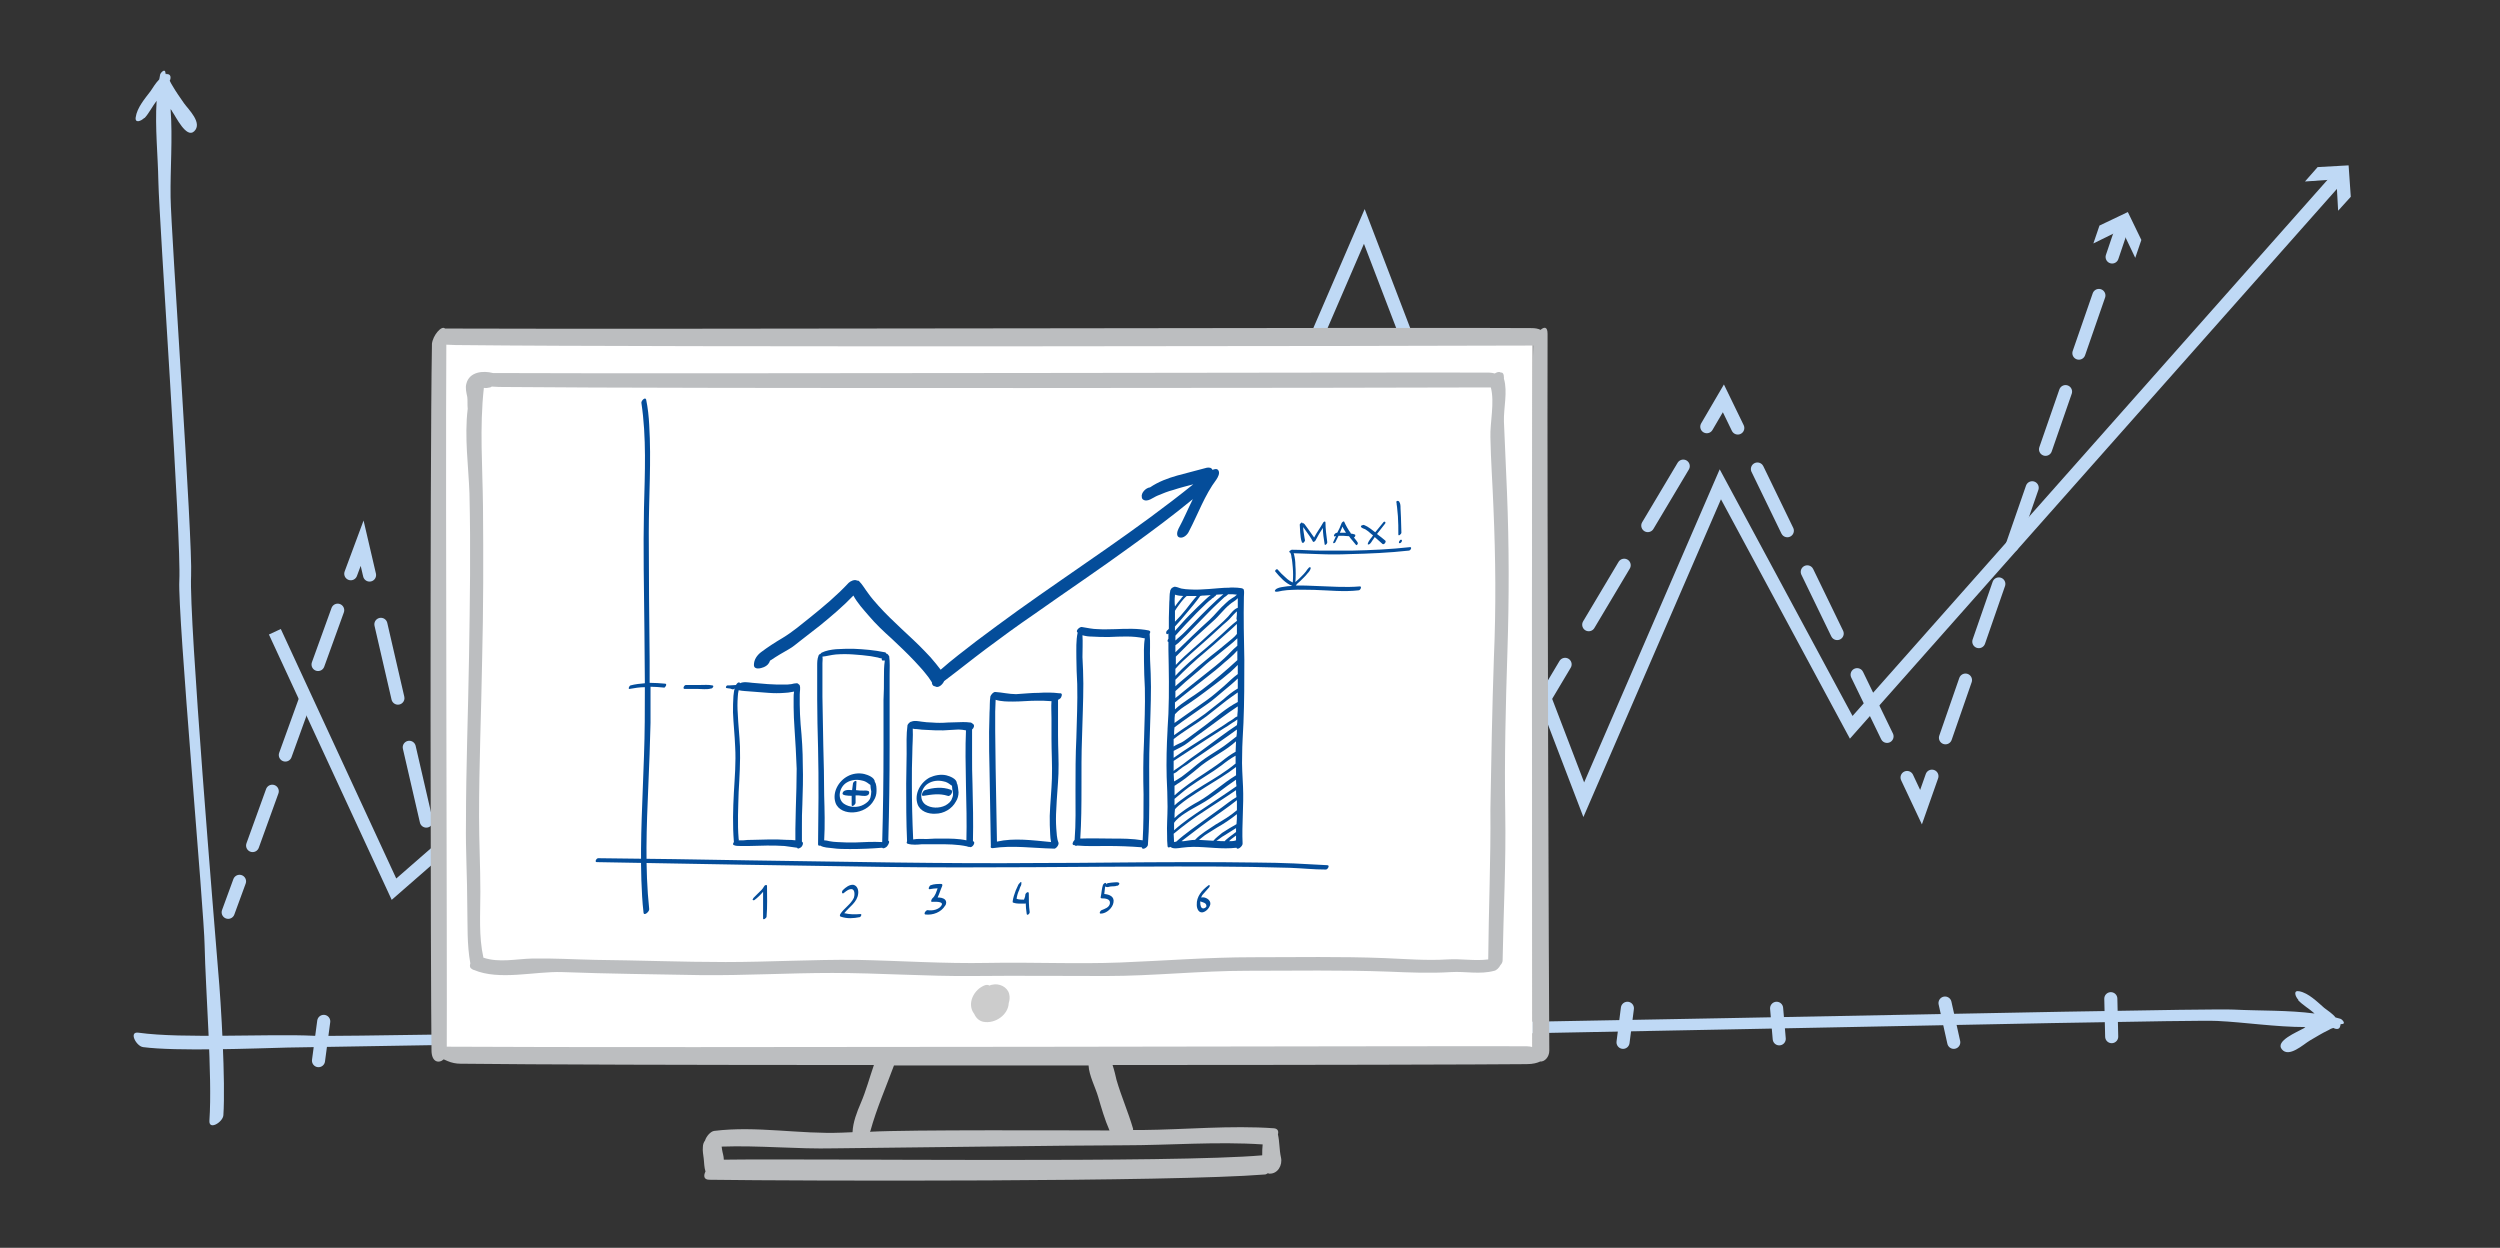 <?xml version="1.0" encoding="utf-8"?>
<!-- Generator: Adobe Illustrator 21.0.2, SVG Export Plug-In . SVG Version: 6.00 Build 0)  -->
<!DOCTYPE svg PUBLIC "-//W3C//DTD SVG 1.1//EN" "http://www.w3.org/Graphics/SVG/1.1/DTD/svg11.dtd">
<svg version="1.1" id="Layer_2" xmlns="http://www.w3.org/2000/svg" xmlns:xlink="http://www.w3.org/1999/xlink" x="0px" y="0px"
	 width="573px" height="286px" viewBox="0 0 573 286" enable-background="new 0 0 573 286" xml:space="preserve">
<rect x="0" y="0" width="573" height="286" fill="#333333" stroke="none"/>
<g id="Layer_4">
	<path fill="#BFD9F5" d="M42.2,23.7c-0.9-1.3-1.9-2.7-2.7-4.1c-0.2-0.3-0.4-0.7-0.6-1.1c0-0.1,0.1-0.1,0.1-0.2
		c0.3-1-0.2-1.4-0.9-1.3c0.3-0.2,0.5-0.3-0.1,0c-0.1-0.2-0.1-0.4-0.1-0.5c-0.2-0.8-1.1,0.2-1.2,0.6c-0.1,0.4-0.1,0.8-0.2,1.1
		c-0.8,0.8-1.4,1.8-2,2.7c-1.3,1.7-3.1,3.8-3.4,6c-0.2,1.4,1.2,0.9,2,0.1c0,0,0,0,0,0.1c1.1-1.2,1.8-2.7,2.8-4
		c-0.4,6.1,0.3,12.5,0.4,18.5c0.2,9.6,5.3,81.9,4.8,91.5c-0.4,7.7,5.7,75.9,5.8,83.6c0.2,10,1.8,30,1.1,40.1
		c-0.2,2.4,3.1,0.4,3.2-1.2c0.5-7.7-0.5-25.4-1.2-33.1c-0.8-10-6.7-80.5-6.2-90.5c0.4-8.1-4.6-78.7-4.7-86.8
		c-0.1-6.3,0.5-13.5,0-20.2c0.2,0.2,0.3,0.4,0.4,0.6c0.8,1.1,3.2,6.2,5,4.5C46.5,28.2,43.2,25.1,42.2,23.7z"/>
	<path fill="#BFD9F5" d="M529.4,238.5c1.4-0.8,2.8-1.7,4.3-2.4c0.3-0.2,0.7-0.4,1.1-0.5c0.1,0,0.1,0.1,0.2,0.1
		c1,0.4,1.4-0.1,1.4-0.8c0.2,0.3,0.3,0.5,0-0.1c0.2-0.1,0.4-0.1,0.5-0.1c0.8-0.1-0.1-1.1-0.5-1.2c-0.4-0.1-0.8-0.2-1.1-0.3
		c-0.7-0.9-1.7-1.5-2.6-2.2c-1.6-1.4-3.6-3.4-5.7-3.8c-1.4-0.3-1,1.1-0.2,2c0,0,0,0-0.1,0c1.1,1.2,2.6,2,3.8,3.1
		c-6.1-0.8-12.5-0.6-18.5-0.9c-9.6-0.5-223.6,4.6-233.2,3.4c-7.7-0.9-199.2,3-206.9,2.6c-10-0.5-30.1,0.7-40.1-0.7
		c-2.4-0.4-0.6,3.1,1,3.3c7.6,1,25.4,0.3,33.1,0.1c10-0.1,203.9-3.7,213.8-2.5c8.1,1,220.4-4.1,228.5-3.6c6.3,0.3,13.4,1.4,20.2,1.4
		c-0.2,0.2-0.4,0.3-0.6,0.4c-1.2,0.7-6.4,2.8-4.8,4.7C524.6,242.5,527.9,239.4,529.4,238.5z"/>
	<g>
		<g>
			<path fill="none" stroke="#4379B3" stroke-miterlimit="10" d="M-109.7,92.6"/>
		</g>
	</g>
	
		<line fill="none" stroke="#BFD9F5" stroke-width="3" stroke-linecap="round" stroke-miterlimit="10" x1="74.2" y1="234.1" x2="73" y2="243.1"/>
	
		<line fill="none" stroke="#BFD9F5" stroke-width="3" stroke-linecap="round" stroke-miterlimit="10" x1="373" y1="231.1" x2="372" y2="238.9"/>
	
		<line fill="none" stroke="#BFD9F5" stroke-width="3" stroke-linecap="round" stroke-miterlimit="10" x1="407.2" y1="231.1" x2="407.8" y2="238.1"/>
	
		<line fill="none" stroke="#BFD9F5" stroke-width="3" stroke-linecap="round" stroke-miterlimit="10" x1="445.8" y1="229.9" x2="447.8" y2="238.9"/>
	
		<line fill="none" stroke="#BFD9F5" stroke-width="3" stroke-linecap="round" stroke-miterlimit="10" x1="483.8" y1="228.9" x2="484" y2="237.6"/>
</g>
<g id="Layer_3">
	<g>
		<g>
			<polyline fill="none" stroke="#BFD9F5" stroke-width="3" stroke-miterlimit="10" points="63,144.8 90.3,203.8 160,143 
				263.8,165.2 312.7,51.9 363,183.3 394.3,111 424.3,166.7 536.1,40.5 			"/>
			<g>
				<polygon fill="#BFD9F5" points="535.9,48.3 535.5,41.1 528.3,41.6 531.2,38.3 538.3,37.9 538.8,45.1 				"/>
			</g>
		</g>
	</g>
	<g>
		<g>
			
				<line fill="none" stroke="#BFD9F5" stroke-width="3" stroke-linecap="round" stroke-miterlimit="10" x1="52.3" y1="209.1" x2="54.9" y2="202"/>
			
				<line fill="none" stroke="#BFD9F5" stroke-width="3" stroke-linecap="round" stroke-miterlimit="10" stroke-dasharray="13.237,8.825" x1="57.9" y1="193.8" x2="78.9" y2="135.7"/>
			<polyline fill="none" stroke="#BFD9F5" stroke-width="3" stroke-linecap="round" stroke-miterlimit="10" points="80.4,131.5 
				83,124.5 84.7,131.8 			"/>
			
				<line fill="none" stroke="#BFD9F5" stroke-width="3" stroke-linecap="round" stroke-miterlimit="10" stroke-dasharray="17.355,11.57" x1="87.3" y1="143.1" x2="99" y2="193.8"/>
			<polyline fill="none" stroke="#BFD9F5" stroke-width="3" stroke-linecap="round" stroke-miterlimit="10" points="100.3,199.4 
				102,206.7 109.4,206 			"/>
			
				<line fill="none" stroke="#BFD9F5" stroke-width="3" stroke-linecap="round" stroke-miterlimit="10" stroke-dasharray="14.407,9.604" x1="119" y1="204.9" x2="329.1" y2="182.8"/>
			<polyline fill="none" stroke="#BFD9F5" stroke-width="3" stroke-linecap="round" stroke-miterlimit="10" points="333.9,182.3 
				341.3,181.5 345.2,175 			"/>
			
				<line fill="none" stroke="#BFD9F5" stroke-width="3" stroke-linecap="round" stroke-miterlimit="10" stroke-dasharray="15.867,10.578" x1="350.6" y1="165.9" x2="388.5" y2="102.3"/>
			<polyline fill="none" stroke="#BFD9F5" stroke-width="3" stroke-linecap="round" stroke-miterlimit="10" points="391.2,97.8 
				395,91.3 398.3,98.1 			"/>
			
				<line fill="none" stroke="#BFD9F5" stroke-width="3" stroke-linecap="round" stroke-miterlimit="10" stroke-dasharray="15.715,10.477" x1="402.8" y1="107.5" x2="434.8" y2="173.5"/>
			<polyline fill="none" stroke="#BFD9F5" stroke-width="3" stroke-linecap="round" stroke-miterlimit="10" points="437.1,178.2 
				440.3,185 442.8,177.9 			"/>
			
				<line fill="none" stroke="#BFD9F5" stroke-width="3" stroke-linecap="round" stroke-miterlimit="10" stroke-dasharray="13.997,9.331" x1="445.9" y1="169.1" x2="482.6" y2="63.3"/>
			
				<line fill="none" stroke="#BFD9F5" stroke-width="3" stroke-linecap="round" stroke-miterlimit="10" x1="484.1" y1="58.9" x2="486.5" y2="51.8"/>
			<g>
				<polygon fill="#BFD9F5" points="489.4,59.1 486.3,52.6 479.8,55.8 481.2,51.7 487.7,48.6 490.8,55 				"/>
			</g>
		</g>
	</g>
</g>
<g>
	<path fill="#044D9A" d="M128.7,176.7c-0.7-1.7-3-2.7-4.8-2.7c-2.6,0-3.6,2.7-3,4.9c0.1,0.4,0.3,0.9,0.6,1.3c0,0.3,0,0.6,0,0.9
		c0.1,1.8,1.6,2.3,3.2,1.8C127,182,129.9,179.5,128.7,176.7z M127.2,178.9v0.1c0.1-0.2-0.1,0.1-0.1,0.1c-0.4,0.4-0.9,0.7-1.4,1
		c-0.7,0.4-1.7,0.8-2.2,0.3c0-0.5-0.1-0.9-0.2-1.4c0-0.3,0.1-0.6,0.2-0.9c0.1-0.5,0.4-1,0.3-1.5v-0.1c1,0.1,2.2,0.6,2.9,1.2
		c0.2,0.2,0.5,0.5,0.6,0.7C127.2,178.7,127.2,178.7,127.2,178.9z"/>
	<path fill="#044D9A" d="M132.6,169.2c-0.3-0.9-1.1,0.4-1.2,0.7c-0.4,1.2-3.3,6.4-0.8,6.7c0.3,0,0.6-0.8,0.3-0.9
		c-0.4-0.1,0.2-2,0.9-3.7c0.5,2.6,1,5.3,2.4,7.5c0.6,1,1.6-1.3,1.4-1.9C134.8,174.8,133.5,172.1,132.6,169.2z"/>
	<path fill="#044D9A" d="M127.9,112c-0.7,0.1-1.1,0.8-1.3,1.4c-0.5,2-0.7,5.1,1.1,6.5c0.1,0.4,0.2,0.8,0.3,1.2
		c0.2,0.8,0.8,0.8,1.3,0.3c1.6-1.6,2.7-3.9,2.5-6.1C131.8,113,130.1,111.8,127.9,112z M129.5,118.2c-0.3-1.2-0.5-2.3-1-3.4
		C130,115.2,130.2,116.8,129.5,118.2z"/>
	<path fill="#044D9A" d="M142.6,115c-1.1-0.3-2.1,0.5-3,0.9c-1,0.4-2,0.9-3,1.2c0.6-2.2,0.8-4.5,0.4-6.7c-0.1-0.7-0.5-1.9-1.4-1.9
		c-0.9,0-1.5,0.8-1.7,1.6c0,0.2-0.1,0.4,0.1,0.5c0.3,0.1,0.7,0,0.9,0.1c0.4,0.4,0.4,1.4,0.4,1.9c0.1,2-0.3,4.1-1.1,5.9
		c-0.3,0.6-0.3,1.9,0.7,1.6c2.4-0.6,6-1.5,7.6-3.4C142.7,116.4,143.3,115.2,142.6,115z"/>
	<path fill="#044D9A" d="M198.5,212.8c-1.3-0.2-2.2,0.4-2.7,1.3c-0.1-0.4-0.3-0.8-0.5-1.2c-0.4-0.9-1.2,0.5-1.2,0.9
		c-0.2,4.3,2.1,8.9,6.8,8.9c0.7,0,1.1-0.9,1.3-1.4C203,218,202.5,213.3,198.5,212.8z M197,217c0-0.4,0-0.9,0.1-1.2
		c0,0,0.1-0.1,0.3-0.1c0.3,0,0.7,0,1,0.1c1.7,0.6,2.2,2.3,2.1,3.9C198.8,219.4,197.7,218.3,197,217z"/>
	<path fill="#044D9A" d="M208.8,214.1c-0.2-0.4-0.6-0.4-0.9-0.2c-0.5,0.4-1.1,0.7-1.7,1c0.1-1.6-0.3-3-0.4-4.7
		c0-0.4-0.4-0.6-0.7-0.5c-1.2,0.4-3.8,1.5-3.1,2.7l0,0l0,0l0.1,0.1c0.1,0.1,0.3,0.2,0.5,0.1c0.6-0.2,1.1-0.4,1.7-0.6
		c0.2,1.6,0.5,3.1,0,4.7c-0.2,0.6,0.2,1.6,1,1c0.7-0.5,1.6-0.9,2.4-1.4c0.4,0.8,0.6,1.7,0.6,2.6c0,1.1-1.7,1.3-2.4,1.8
		c-0.3,0.2-0.8,1.2-0.4,1.5c1.5,1.1,3.4-0.5,4.1-1.9C210.3,218.2,209.9,216,208.8,214.1z"/>
	<path fill="#044D9A" d="M238.9,106.5c-1.9,0.4-3.5,1.8-4.1,3.7c-0.5,1.5-0.2,3.8,1.5,4.4h0.1c0.2,0.2,0.4,0.4,0.7,0.5
		c2.9,1.7,5.1-1.4,5.6-3.9C243.1,108.7,242,105.9,238.9,106.5z M240.7,111.5c-0.3,1.4-1.1,1.7-2.5,1c-0.8-0.3-1.1-1.1-1.1-1.9
		c0-0.3,0.1-0.5,0.2-0.8c0.5-0.3,1.2-0.5,1.7-0.6C240.3,109.1,240.9,110.3,240.7,111.5z"/>
	<path fill="#044D9A" d="M250.9,109c-0.5-1.1-0.9-2.2-1.6-3.2c-0.1-0.1-0.4-0.2-0.5-0.1s-0.2,0.1-0.3,0.1c-0.2,0-0.3,0.3-0.4,0.5
		c0,0.1,0,0.1,0,0.2c-0.1,0.4-0.1,0.7,0,1.1c-0.1,0-0.1,0.1-0.2,0.1c-0.6,0.3-1.2,0.6-1.8,0.9c-0.3-1-0.5-2-0.7-3
		c-0.1-0.3-0.5-1.7-0.5-1.7c0.2-0.5-0.2-0.6-0.5-0.2c-1,2.1-0.5,4.8,0,7c0.1,0.4,0.3,0.7,0.8,0.6c0.7-0.2,1.5-0.6,2.2-1
		c0.4-0.2,0.9-0.4,1.3-0.6c0.1,0.1,0.1,0.2,0.1,0.4c0.3,0.8,0.7,3,1.6,3.4c0.5,0.2,1-0.6,1.1-1C252,111.3,251.4,110.1,250.9,109z"/>
	<path fill="#044D9A" d="M282.4,164c-0.8-0.9-2.1-1.8-3.3-1.3c0-0.1,0-0.2-0.1-0.3c-0.3-1-1.3,0.5-1.3,0.9c0,0.3,0,0.5,0,0.8
		c-0.7,1.2-1,3,0,3.7c0.1,0.1,0.3,0,0.4-0.1c0.4,1.9,0.9,3.7,1.3,5.5c0.1,0.4,0.4,0.8,0.8,0.6C284.6,172.2,285.1,167.3,282.4,164z
		 M282.2,169c0.2,1-0.4,1.6-1.2,2c-0.5-1.9-0.9-3.7-1.3-5.6c0.4,0.2,0.9,0.6,1.1,0.9C281.6,167.1,282.1,168,282.2,169z"/>
	<path fill="#044D9A" d="M285.2,162.6c-0.1-0.4-0.3-0.8-0.4-1.2c0.7-0.6,1.5-0.9,2.4-1.2c1.1-0.3,1.9-0.2,2.7-1
		c0.2-0.2,0.5-0.8,0.3-1.1c-0.1-0.1-0.1-0.2-0.2-0.3c-0.1-0.2-0.2-0.4-0.5-0.3c-2,0.2-4,1-5.3,2.6c-0.4-0.7-1.1,0.6-1,1
		c0.1,1.2,0.4,2.3,0.6,3.4c0.1,0.4,0.3,0.7,0.8,0.5c2.1-0.7,4.5-0.6,5.5,1.6c1.1,2.4-1.9,2.1-3.2,2.7c-0.6,0.3-1.2,1.5-0.5,2
		c1.2,0.8,3.4-0.1,4.3-1.1c1.1-1.1,1.5-2.6,1.4-4.1C291.7,162.6,288,161.8,285.2,162.6z"/>
	<path fill="#044D9A" d="M123,197.3c-1,0.8-2,1.6-3.1,2.4c-1.3,0.9-2.8,1.6-4.1,2.5c-0.3,0.2-0.9,1.7-0.1,1.6
		c2.8-0.6,5.9-2.8,7.6-5.1C123.7,198.3,123.9,196.6,123,197.3z"/>
	<path fill="#044D9A" d="M135.5,188.7c-2.4-0.5-5.7,1.9-6.3,4.2c-0.1,0.3,0.1,0.9,0.5,0.6c0.7-0.6,1.4-1.2,2.2-1.7
		c1.1-0.7,2.3-0.9,3.4-1.7C135.5,189.9,136.1,188.8,135.5,188.7z"/>
	<path fill="#044D9A" d="M150.1,178.8c-1.6,0.4-3.1,1.8-4.4,2.7c-1.2,0.8-2.2,1.8-3.3,2.6c-0.2,0.1-0.5,0.9-0.1,0.9
		c1.2,0,2.3-0.8,3.3-1.4c1.6-1,3.5-2,4.7-3.5C150.5,179.8,150.8,178.6,150.1,178.8z"/>
	<path fill="#044D9A" d="M160.6,171.2c-0.9,0-1.8,0.9-2.5,1.3c-0.7,0.5-1.7,0.8-2.3,1.5c0,0-0.1,0-0.1,0.1c-0.3,0.1-0.7,1.2-0.2,1.1
		c0.1,0,0.1,0,0.1,0c0.1,0.1,0.2,0.2,0.3,0.2c0.9,0.1,2-0.5,2.7-1c1-0.6,1.9-1.3,2.3-2.5C160.9,171.6,160.9,171.2,160.6,171.2z"/>
	<path fill="#044D9A" d="M170.4,165c-0.7,0-1.3,0.7-1.8,1.1c-0.8,0.6-1.7,0.9-2.6,1.2c-0.9,0.3-1.4,2.5-0.1,2.2
		c1.9-0.5,4.3-1.7,4.8-3.7C170.8,165.5,170.8,165,170.4,165z"/>
	<path fill="#044D9A" d="M183.5,156.5c-0.7,0.5-1.3,1.1-2,1.5l0,0c-0.2,0-0.3,0.1-0.4,0.2c-0.1,0.1-0.2,0.3-0.2,0.4
		c-0.3,0.4-0.5,2,0.4,1.6c0.8-0.3,1.6-0.9,2.3-1.4c0.7-0.6,1.9-1.4,2.1-2.4C185.9,154.9,183.9,156.1,183.5,156.5z"/>
	<path fill="#044D9A" d="M200.3,149.1c-0.3-0.3-0.7-0.5-1-0.8c1.4-3.1-3.6-2.6-5.2-2.5c-0.8,0-1.4,1-1.4,1.9
		c-0.3,0.3-0.6,0.6-0.8,0.9c-0.5,0.7-1.1,1.9-0.6,2.7c-0.4,0.3-0.8,0.6-1.3,0.9c-0.4,0.3-0.7,0.9-0.8,1.5c0,0.5,0.2,1.1,0.8,0.9
		c0.9-0.3,1.7-0.9,2.5-1.4c0.2-0.1,0.4-0.2,0.5-0.4c0.1,0.3,0.4,0.4,0.8,0.3c0.8-0.3,1.5-0.7,2.1-1.3c0.2,0,0.3,0.1,0.5,0.1
		c0.8,0.2,1.4-0.6,1.6-1.5c0.5,0.4,0.9,0.8,1.4,1.1c0.9,0.7,1.8,1.5,3,1.6c0.4,0,0.7-0.7,0.6-1.1
		C202.4,150.6,201.3,149.9,200.3,149.1z"/>
	<path fill="#044D9A" d="M197.8,136.1c-1.7,0-3-0.4-4.5-0.2c0.6-1.3,0.9-2.9-0.3-3.8c-0.9-0.7-1.8-0.4-2.5,0.3c-0.1,0-0.2,0-0.3,0.2
		c0,0.1,0,0.1-0.1,0.2c-0.4,0.5-0.8,1.1-1,1.6c-0.2,0.3,0.2,0.6,0.4,0.3c0.1-0.2,0.2-0.3,0.3-0.4c0,1.1,0.2,2.2,0.5,3.3
		c0.2,1,0.7,3.8,1.6,4.6c-0.3,0.7-0.5,1.7,0.4,1.5c2.6-0.6,4.8-3.8,5.8-6.1C198.3,137.1,198.5,136.1,197.8,136.1z M192.5,138
		c1.2-0.2,2.4,0,3.6,0.2c-0.8,1-1.7,1.8-2.8,2.6C193.3,139.9,192.9,138.9,192.5,138z M191.7,135.9c-0.2-0.7-0.4-1.4-0.6-2.1
		c0,0,0-0.1-0.1-0.3c0.2,0,0.4,0,0.6,0C192.8,133.8,192.3,135,191.7,135.9z"/>
	<path fill="#044D9A" d="M215.6,159c-0.5-1-1.8-1.8-2.7-2.4c-1-0.7-2.2-1.7-3.4-2c-0.2-0.1-0.3,0-0.5,0.1h-0.1
		c-0.5-0.1-0.8,0.7-0.5,1c0.1,0.1,0.1,0.1,0.1,0.1c0,0.2,0.1,0.4,0.2,0.6c0.5,0.6,1.3,1,1.9,1.4c1.1,0.8,3,2.4,4.5,2.2
		C215.5,159.9,215.8,159.3,215.6,159z"/>
	<path fill="#044D9A" d="M234.5,167c-0.7-0.4-1.4-0.7-2.1-1c-0.6-0.2-1.2-0.5-1.8-0.7c-0.2-0.1-0.3-0.2-0.5-0.3
		c-0.2-0.1-0.5-0.3-0.7-0.4c-0.2-0.1-0.4-0.3-0.6-0.3c-0.1,0-0.3,0-0.4,0l0,0c-0.5-0.2-0.8,0.8-0.6,1.1l0,0c0,0.5,0.5,0.8,1,1.2
		c0.5,0.4,1.3,0.8,2,0.7h0.1c0.6,0.4,1.2,0.7,1.8,1.1c0.4,0.2,0.9,0.6,1.4,0.8c0.3,0.1,0.5,0,0.7-0.3
		C235.2,168.2,235.3,167.4,234.5,167z"/>
	<path fill="#044D9A" d="M247.5,174.4c-0.6-1.2-2.2-1.8-3.3-2.3c-0.7-0.3-1.3-0.6-2-0.9c-0.2-0.1-0.5-0.2-0.7-0.2s-0.3,0.3-0.5,0.2
		s-0.4,0.4-0.2,0.5c0.1,0.1,0.1,0,0.1,0.3s0.3,0.3,0.4,0.4c0.6,0.3,1.2,0.6,1.8,1c1.2,0.6,2.5,1.6,3.9,1.9
		C247.3,175.4,247.7,174.8,247.5,174.4z"/>
	<path fill="#044D9A" d="M263.1,182.2c-0.9-1.5-3.1-2.3-4.5-3.2c-0.5-0.3-3-2.4-3.3-0.9s1.5,2.4,2.7,3.2c1.2,0.9,3.1,2.3,4.7,2
		C262.9,183.2,263.2,182.5,263.1,182.2z"/>
	<path fill="#044D9A" d="M277.4,185.8c-0.9-1.2-2.6-1.5-3.9-2s-2.6-1.1-4-1.2c-0.5,0-1.1,1.2-0.6,1.5c1.1,0.9,2.4,1.4,3.7,1.9
		c1.4,0.6,3,1.4,4.5,0.9C277.4,186.8,277.6,186.1,277.4,185.8z"/>
	<path fill="#044D9A" d="M300.4,178.8c-1.7,0.2-3.2,2.8-4.2,4c-1.1,1.5-2.3,2.9-3.4,4.5c-0.1-0.3-0.4-0.5-0.8-0.3s-0.8,0.3-1.2,0.6
		c-0.1,0-0.1-0.1-0.2-0.1c-0.4-0.2-0.7,0-1,0.3c0,0,0,0,0-0.1l0,0l0,0c-0.2-0.2-0.6,0-0.9,0.3c-0.6-0.2-1.1-0.4-1.7-0.7
		c-1.5-0.6-3-1.2-4.6-1.4c-0.8-0.1-1.4,1.7-0.7,2c1.4,0.6,2.9,1.1,4.3,1.7c0.7,0.3,1.4,0.7,2.2,1c0.1,0.3,0.3,0.7,0.5,0.9
		c0.1,0.4,0.4,0.7,0.7,1c0.1,0.5,0.2,0.9,0.6,1c0.3,0.1,0.6,0,0.8-0.2c0.6,0.2,1.2,0.4,1.7,0.5c1,0.2,1.8-1.2,1.5-2.1
		c-0.2-0.7-0.3-1.4-0.6-2c1.2-1.4,2.2-2.9,3.4-4.4c1.3-1.7,3.2-3.4,3.9-5.4C300.8,179.7,300.9,178.8,300.4,178.8z"/>
	<path fill="#044D9A" d="M302.3,202.9c-1.1,0.6-2.1,2.2-2.9,2.9c-0.7,0.6-1.1,0.9-1.9,0.9c-0.3,0,0,0-0.3,0c-0.1,0-0.3-0.1-0.4-0.2
		c-0.2-0.1-0.4-0.2-0.6-0.5c-0.3-0.4-0.3-0.3-0.5-0.7c-0.2-0.4-0.3-0.8-0.5-1.2c0-0.1,0-0.1-0.1-0.2v-0.2c0-0.2-0.1-0.4-0.1-0.6
		c-0.1-0.4-0.1-0.9-0.2-1.3l0,0l0,0c0-0.1,0-0.2,0-0.3c0-0.2,0-0.4,0-0.6c0-0.1,0-0.3,0-0.4l0.1-0.4l0,0c0,0,0,0,0-0.1l0,0
		c0,0,0,0,0.1,0c0.1,0,0.1,0,0.1,0s0,0,0.1,0c0.3,0.1,0.7,0.3,1,0.5c0.2,0.1,0.4,0.3,0.7,0.4c0.7,0.3,1.2-1.1,1-1.6
		c-0.6-1.6-2.4-2.7-3.8-1.3c-1.3,1.2-1.5,3.3-1.4,4.9c0.1,2.8,1.5,8.4,5.5,6.6c2.2-1,4.3-3.7,4.6-6
		C303,202.9,302.7,202.7,302.3,202.9z"/>
	<path fill="#044D9A" d="M312.4,165c-1.7,0.6-3,2.6-4.2,3.9c-0.7,0.7-1.3,1.5-2,2.2c-0.2,0.3-0.5,0.5-0.7,0.8
		c-0.1,0.2-0.2,0.3-0.2,0.5l0,0c-0.2,0.2-0.3,0.6-0.2,0.8s0.4,0.1,0.3,0.1c0.2,0.2,0.5,0.2,0.7,0c1.3-0.9,2.3-2.2,3.4-3.4
		c1.2-1.3,2.5-2.6,3.2-4.2C312.8,165.5,312.8,164.8,312.4,165z"/>
	<path fill="#044D9A" d="M321.9,151.9c-1.2,0.4-2,2-2.6,2.9c-1,1.4-2.2,2.7-3,4.1c-0.6,1,0,1.6,0.6,1.4l0,0c1.3-0.8,2.2-2.3,3.1-3.5
		c0.9-1.2,2.2-2.7,2.5-4.2C322.4,152.3,322.4,151.7,321.9,151.9z"/>
	<path fill="#044D9A" d="M331.5,140.9c-0.5,0-0.8,0.4-1.2,0.8c-0.5,0.6-1.1,1.1-1.6,1.8c-1,1.2-2.2,2.4-2.9,3.9
		c-0.2,0.4-0.3,1.2,0.2,1.4c0.3,0.1,0.6-0.1,0.8-0.3l0,0c0,0,0.1-0.1,0.2-0.2c0.1-0.1,0.2-0.2,0.2-0.2c0.2-0.3,0.5-0.5,0.7-0.8
		c0.6-0.7,1.1-1.3,1.7-2c0.8-0.9,2.4-2.6,2.2-3.9C331.9,141.1,331.8,140.9,331.5,140.9z"/>
	<path fill="#044D9A" d="M340.9,130c-1.4,0.6-2.5,2-3.5,3.1c-1.3,1.3-2.9,2.4-4.2,3.6l0,0c-0.6,0.4-1.1,2.4,0.1,2
		c1.8-0.6,3.2-2.1,4.5-3.3c1.4-1.3,2.8-2.8,3.5-4.6C341.4,130.6,341.5,129.8,340.9,130z"/>
	<path fill="#044D9A" d="M350.1,121.7c-1.2,0.3-2.3,1.2-3.2,1.9c-1,0.8-2.1,1.7-2.8,2.8c-0.2,0.4-0.6,1.4,0.1,1.6
		c0.1,0,0.2,0.1,0.3,0.1c0.2,0.1,0.4-0.1,0.5-0.4c0.9-0.7,1.8-1.4,2.7-2.1c1.2-0.9,2.3-1.9,2.9-3.3
		C350.6,122.2,350.6,121.6,350.1,121.7z"/>
	<rect x="102" y="77.3" fill="#FFFFFF" width="249.3" height="164.7"/>
	<path fill="#044D9A" d="M203.6,192.7c0.2-7.3,0.3-14.5,0.3-21.8c0-3.7,0-7.4,0-11c0-1.7,0-3.4,0-5.1c0-1.5,0.1-3-0.1-4.4
		c0-0.1-0.1-0.2-0.2-0.2c0-0.1,0-0.1-0.1-0.2l0,0l-0.1-0.1c-0.1-0.1-0.2-0.1-0.3-0.1l0,0l0,0c0-0.1-0.1-0.3-0.3-0.3
		c-2.4-0.5-4.8-0.7-7.2-0.8c-1.3,0-2.7,0-4,0.1c-1.1,0.1-2.3,0.3-3.3,0.8c-0.1,0.1-0.2,0.2-0.3,0.3c-0.2,0-0.4,0.3-0.4,0.4
		c-0.3,0.8-0.3,1.5-0.3,2.3c0,0.8,0,1.6,0,2.4c0,1.7,0,3.5,0,5.2c0,3.7,0.1,7.4,0.2,11.2s0.1,7.6,0.1,11.4c0,3.6-0.1,7.2-0.1,10.7
		c0,0.3,0.2,0.4,0.5,0.3c0.8,0.5,2,0.5,2.8,0.6c1.3,0.2,2.7,0.2,4,0.2c2.5,0,4.9-0.1,7.4-0.3c0.2,0.3,0.8,0,1.1-0.3
		C203.7,193.5,204,192.8,203.6,192.7z M195.9,193.1c-1.3,0-2.7,0-4-0.1c-0.6,0-1.2-0.1-1.8-0.2c-0.4-0.1-0.8-0.2-1.2-0.2
		c0.2-3.4,0.1-6.9,0-10.3c0-3.8-0.1-7.6-0.2-11.4c-0.1-3.7-0.1-7.4-0.2-11.2c0-1.7,0-3.5,0-5.2c0-0.8,0-1.6,0-2.5c0-0.5,0.1-1,0-1.5
		c1-0.1,2-0.4,3.1-0.5c1.3-0.1,2.7-0.1,4,0c1.3,0.1,2.7,0.2,4,0.4c0.5,0.1,1.1,0.2,1.6,0.3c0.3,0.1,0.6,0.2,0.9,0.2v0.1
		c0,0.1,0,0.1,0,0.2s0.1,0.2,0.2,0.2s0.2,0,0.3,0c0.1,0,0.1,0,0.2,0c-0.2,1.3-0.2,2.6-0.2,3.9c0,1.7,0,3.4-0.1,5.1c0,3.7,0,7.3,0,11
		c0,7.2-0.1,14.4-0.3,21.6C200.1,192.9,198,193,195.9,193.1z"/>
	<path fill="#044D9A" d="M223,192.8L223,192.8c0.1-4.3,0-8.7-0.1-13c-0.1-2.3-0.1-4.5-0.1-6.8c0-1.9,0-3.9,0-5.8
		c0.4-0.3,0.6-0.9,0.3-1.2c-0.1-0.1-0.3-0.2-0.4-0.3c-0.1-0.1-0.2-0.1-0.3-0.1c-0.6-0.1-1.3-0.1-1.7-0.1c-1.2,0-2.3,0.1-3.5,0.1
		c-1.2,0.1-2.4,0.1-3.6,0c-0.8,0-1.6-0.1-2.4-0.2c-0.7-0.1-1.6-0.3-2.3,0l0,0c-0.3,0-0.8,0.5-0.9,0.8c-0.3,2.2-0.2,4.4-0.2,6.6
		c0,2.3-0.1,4.5-0.1,6.8c0,4.4,0,8.8,0.2,13.2c-0.1,0.3-0.2,0.5,0.2,0.6c1,0.3,2.2,0.2,3.2,0.1c1.2,0,2.4,0,3.6,0
		c2.3,0,4.5,0,6.8,0.5c0.1,0.1,0.2,0.1,0.4,0.1h0.1C222.8,194.5,223.8,193,223,192.8z M216,192.2c-1.2,0-2.4,0-3.6,0.1
		c-1,0-2.1-0.1-3.1,0.1c-0.2-4.3-0.3-8.6-0.3-12.9c0-2.3,0-4.5,0.1-6.8c0-1.9,0.2-3.8,0.1-5.7c0.3,0.1,0.6,0.1,0.9,0.1
		c0.8,0.1,1.6,0.2,2.4,0.2c1.2,0.1,2.5,0.1,3.7,0.1c1.2-0.1,2.3-0.1,3.5-0.2c0.6,0,1.1,0.1,1.7,0.2c-0.1,2-0.1,4-0.1,6
		c0,2.3,0.1,4.6,0.1,6.8c0.1,4.1,0.2,8.3,0.1,12.4C219.7,192.2,217.8,192.2,216,192.2z"/>
	<path fill="#044D9A" d="M242.6,193.1c-0.4-0.9-0.4-2.2-0.5-3.2c-0.1-1.4-0.1-2.9,0-4.4c0.1-2.7,0.4-5.5,0.5-8.2
		c0.1-2.9-0.1-5.8-0.1-8.8c0-1.5,0-2.9,0-4.4c0-1.2,0-2.4,0-3.7c0.2-0.1,0.4-0.2,0.6-0.4c0.2-0.3,0.5-1,0-1.1c-0.1,0-0.2,0-0.3,0
		c-1.5-0.2-3.2-0.2-4.7-0.1c-1.7,0-3.5,0.2-5.2,0.3c-1.6,0-3.2-0.4-4.8-0.5c-0.2,0-0.4,0.1-0.6,0.3l-0.1,0.1
		c-0.2,0.2-0.3,0.4-0.4,0.6c-0.2,1.2-0.1,2.5-0.2,3.7c0,1.5-0.1,2.9-0.1,4.4c0,2.9,0,5.9,0.1,8.8c0.1,5.8,0.2,11.6,0.3,17.3
		c0,0,0,0,0,0.1c-0.1,0.3,0,0.5,0.4,0.5c4.6-0.7,9.3,0,13.9,0.1h0.1C241.9,194.7,242.8,193.7,242.6,193.1z M228.5,192.9
		c-0.1-5.6-0.2-11.3-0.3-16.9c0-2.8-0.1-5.7-0.1-8.5c0-1.5,0-2.9,0-4.4c0-0.9,0.1-1.8,0.1-2.7c1.3,0.4,2.7,0.4,4,0.4
		c1.8,0,3.6-0.2,5.5-0.2c1,0,2,0,3.1,0.1c0.1,0,0.2,0,0.2,0c-0.1,1.3,0,2.6,0,3.9c0,1.6,0,3.1,0,4.7c0,3,0.2,6.1,0.1,9.1
		c-0.1,2.9-0.4,5.7-0.5,8.6c0,1.4,0,2.8,0.1,4.2c0,0.6,0.1,1.2,0.2,1.8C236.7,192.6,232.4,192,228.5,192.9z"/>
	<path fill="#044D9A" d="M263.5,169.7c0.1-4.1,0.3-8.2,0.3-12.3c0-2-0.1-4.1-0.2-6.1s0.1-4-0.1-6c0.2-0.4,0.2-0.7-0.2-0.8
		c-2.5-0.5-5.1-0.4-7.7-0.3c-1.3,0-2.6,0.1-3.9,0c-1.3,0-2.5-0.3-3.8-0.5c-0.5,0-1.5,0.9-0.9,1.3l0,0c-0.4,1.8-0.3,3.8-0.3,5.7
		c0,2,0.1,4.1,0.2,6.1c0.1,4.1-0.1,8.2-0.2,12.3c-0.2,4-0.2,8.1-0.2,12.1c0,3.8,0.1,7.5-0.2,11.3c-0.4,0.4-0.7,1.1-0.2,1.2
		c0.1,0,0.1,0,0.2,0c0.1,0.2,0.4,0.2,0.6,0.1c2.3,0.2,4.6,0.1,6.9,0.1c2.7,0,5.3,0.1,7.9,0.3c0.1,0.8,1.4,0,1.4-0.6
		C263.7,185.7,263.2,177.6,263.5,169.7z M254.9,192.2c-2.4,0-4.8-0.1-7.3,0c0.5-7.7,0.1-15.5,0.4-23.2c0.1-4.1,0.3-8.2,0.3-12.3
		c0-2-0.1-4.1-0.2-6.1c0-1.7,0.1-3.4,0-5c0.7,0.2,1.4,0.3,2.1,0.3c1.3,0.1,2.7,0.1,4,0.1c2.7-0.1,5.4-0.3,8.1,0.3h0.1
		c-0.3,1.7-0.2,3.5-0.2,5.3c0,2,0.1,4.1,0.2,6.1c0.1,4.1-0.1,8.2-0.2,12.3c-0.2,4-0.2,8.1-0.1,12.1c0,3.5,0,7-0.2,10.5
		C259.5,192.2,257.2,192.2,254.9,192.2z"/>
	<path fill="#044D9A" d="M284.9,180.3c-0.1-2.4-0.3-4.8-0.2-7.2c0-2.5,0.2-5,0.3-7.4c0.2-4.8,0.2-9.7,0.2-14.5
		c-0.1-4.8-0.2-9.6-0.1-14.4c0-0.5,0.1-1.1,0-1.5l0,0v-0.1l0,0c-0.2-0.5-1-0.4-1.5-0.5c-0.6,0-1.3-0.1-1.9,0c-1.5,0-3.1,0.2-4.6,0.3
		c-1.4,0.1-2.9,0.2-4.4,0.1c-0.6,0-1.3-0.1-1.9-0.2c-0.5-0.1-1.2-0.5-1.7-0.4c-0.3,0.1-0.6,0.3-0.7,0.5c-0.1,0.2-0.2,0.3-0.2,0.5
		c-0.2,0.8-0.1,1.7-0.2,2.5c0,1.2-0.1,2.4-0.1,3.6c0,0.8,0,1.7,0,2.5c-0.1,0.1-0.2,0.3-0.4,0.4c-0.4,0.4-0.2,1.2,0.3,0.7l0,0
		c0,0.4,0,0.8,0,1.2c-0.2,0.3-0.3,0.6-0.1,0.7h0.1c0,0.6,0,1.2,0,1.8c0.1,4.9,0.2,9.8,0,14.7c-0.1,1.2-0.1,2.3-0.2,3.5
		c0,0,0,0.1,0,0.2c-0.2,3.6-0.3,7.2-0.2,10.8c0.1,2.3,0.2,4.5,0.2,6.8c0,2.2-0.2,4.4-0.1,6.6c0,0.8,0,1.6,0.1,2.4
		c0,0.4,0.3,0.4,0.7,0.2c0,0,0,0.1,0.1,0.1c0.5,0.4,1.8,0.2,2.4,0.1c0.9-0.1,1.8-0.2,2.7-0.2c3.3,0,6.6,0.6,9.9,0.2
		c0.2,0.7,1.5-0.4,1.4-1C284.6,189,285.1,184.6,284.9,180.3z M283.7,137.1c0,0.4,0,0.8,0,1.1c0,0.4,0,0.7,0,1.1
		c-0.9,0.3-1.6,1.3-2.2,2c-1.3,1.4-2.9,2.7-4.3,4c-2.5,2.4-5.3,4.5-7.7,7.1c0-0.5,0-1,0-1.5c0-0.1,0-0.3,0-0.4c1.3-1.3,2.7-2.7,4-4
		c1.5-1.4,3-2.7,4.5-4.1c1.4-1.2,2.5-2.8,3.9-3.9C282.3,138.1,283.2,137.7,283.7,137.1z M283.5,142.3c-1.2,0.9-2.3,2-3.4,3
		c-1.3,1.2-2.7,2.4-4.1,3.6c-2.3,1.9-4.6,3.8-6.6,6c0-0.5,0-1.1,0-1.6c1.1-1.3,2.4-2.4,3.6-3.5c1.5-1.3,2.9-2.6,4.4-3.9
		c0.8-0.7,1.6-1.5,2.4-2.2c0.6-0.6,1.3-1.1,1.9-1.7c0.4-0.4,0.7-0.8,1.1-1.2c0.2-0.2,0.4-0.4,0.6-0.6c0.1,0,0.1-0.1,0.1-0.1
		c0,0.6,0,1.1-0.1,1.7C283.5,142,283.5,142.2,283.5,142.3z M283.5,145.3L283.5,145.3c-0.5,0.7-1.6,1.5-2.3,2.1c-1.2,1-2.4,2-3.6,2.9
		c-1,0.8-2,1.7-3,2.5c-1,0.9-2,1.8-3,2.6c-0.7,0.6-1.5,1.2-2.2,1.9c0-0.5,0-1,0-1.5c2.2-2.3,4.5-4.4,6.9-6.4
		c1.3-1.1,2.6-2.2,3.9-3.4c1.1-1,2.2-1.9,3.3-3C283.5,143.9,283.5,144.6,283.5,145.3z M269.4,158.4c0.8-0.7,1.5-1.4,2.3-2.1
		c1.1-0.9,2.2-1.9,3.3-2.8c1-0.9,2-1.8,3.1-2.6c1.2-1,2.5-2,3.7-3c0.6-0.5,1.2-1,1.8-1.6c0,0.6,0,1.1,0,1.7c-1.1,0.9-2,2-3,2.9
		c-1.3,1.2-2.7,2.3-4.1,3.4c-2.4,1.9-4.8,3.8-7.1,5.7C269.4,159.5,269.4,159,269.4,158.4z M276.6,155.2c1.4-1.1,2.8-2.2,4.1-3.4
		c1-0.8,2-1.7,2.9-2.7l0,0c0,0.7,0,1.5,0,2.2c-2.6,2.4-5.3,4.7-8.1,6.8c-2,1.5-4.4,2.8-6.2,4.5c0-0.5,0-1.1,0-1.6
		C271.7,159,274.2,157.1,276.6,155.2z M281.5,136.2c0.3,0,0.7,0,1,0s0.7,0.1,1,0.1c-0.3,0.3-0.7,0.6-1.1,0.8c-0.5,0.3-1,0.7-1.4,1.1
		c-1.4,1.2-2.5,2.7-3.8,3.9c-2.7,2.4-5.2,4.9-7.8,7.4c0-0.5,0-1,0-1.6c0.9-0.6,1.7-1.6,2.5-2.3c1.2-1.2,2.3-2.4,3.5-3.6
		c1.2-1.2,2.3-2.4,3.6-3.6c0.5-0.5,1.1-1,1.6-1.5C280.8,136.8,281.2,136.5,281.5,136.2z M278.1,137c0.1-0.1,0.2-0.2,0.3-0.3l0,0
		c0.1,0,0.3-0.2,0.4-0.4c0.5,0,1.1-0.1,1.6-0.1c-0.5,0.4-1,0.9-1.5,1.3c-1.2,1.1-2.4,2.3-3.6,3.5s-2.3,2.4-3.5,3.6
		c-0.5,0.5-1,1-1.6,1.5c-0.3,0.2-0.5,0.5-0.8,0.7c0-0.4,0-0.7,0-1.1c0.3-0.3,0.6-0.7,0.9-1c1-1.1,2-2.2,3.1-3.3
		c1-1.1,2.1-2.1,3.1-3.1c0.4-0.4,0.8-0.7,1.2-1C277.7,137.2,277.9,137.1,278.1,137z M276,136.5c0.5,0,1-0.1,1.5-0.1
		c-0.4,0.3-0.8,0.6-1.2,1c-1.2,1.1-2.4,2.3-3.6,3.5s-2.3,2.5-3.4,3.7l0,0c0-0.3,0-0.7,0-1c0.9-1,1.8-2,2.6-3c1.1-1.3,2.2-2.6,3.2-4
		C275.4,136.5,275.7,136.5,276,136.5z M269.3,136.5c0-0.1,0-0.1,0-0.2c0.6,0.2,1.4,0.3,1.9,0.3c-0.2,0.2-0.4,0.4-0.5,0.6
		c-0.5,0.6-1,1.2-1.4,1.8C269.2,138.1,269.2,137.3,269.3,136.5z M270.7,138c0.4-0.5,0.8-1,1.3-1.4c0,0,0,0,0.1,0c0.7,0,1.5,0,2.2,0
		c-0.9,1-1.7,2.1-2.5,3.1s-1.6,1.9-2.5,2.8c0-0.8,0-1.7,0-2.5C269.7,139.3,270.2,138.7,270.7,138z M269.2,165.4c0-0.6,0-1.1,0.1-1.7
		c0.9-1,2-1.7,3.1-2.4c1.3-0.9,2.6-1.8,3.9-2.8c2.5-1.9,5.2-3.8,7.4-6.1c0,0.7,0,1.4,0,2.1c-1.1,0.8-2.1,1.8-3.1,2.7
		c-1.3,1.1-2.5,2.2-3.9,3.2c-2.5,1.8-5,3.5-7.5,5.3C269.2,165.6,269.2,165.5,269.2,165.4z M269.2,166.7c2.5-1.9,5.1-3.6,7.6-5.4
		c1.3-0.9,2.5-2,3.7-3c1.1-0.9,2.2-1.8,3.2-2.8c0,0.8,0,1.6,0,2.3c-1.2,0.7-2.3,1.6-3.3,2.5c-1.4,1.1-2.8,2.2-4.2,3.3
		c-2.3,1.7-4.8,3.2-7.1,4.9C269.1,167.8,269.1,167.3,269.2,166.7z M269,169.4c2.4-1.9,5.1-3.4,7.5-5.2c1.3-1,2.5-2,3.8-3
		c1.1-0.9,2.3-1.7,3.4-2.5c0,0.7,0,1.5,0,2.2c-2.7,1.4-5,3.5-7.4,5.3c-1.3,1-2.6,1.9-3.9,2.9c-0.7,0.5-1.3,1-2.1,1.3
		c-0.4,0.2-0.9,0.4-1.3,0.7C269,170.6,269,170,269,169.4z M269,172.8c0-0.2,0-0.5,0-0.7c1.1-0.6,2.3-1.1,3.3-1.9
		c1.3-1,2.6-2,3.9-2.9c2.5-1.8,4.9-3.7,7.5-5.4c0,0.7,0,1.3-0.1,2c0,0.1,0,0.2,0,0.3c-0.4,0.1-0.8,0.5-1.1,0.7
		c-0.7,0.4-1.3,0.8-2,1.3c-1.3,0.8-2.6,1.7-3.9,2.5c-2.5,1.6-5.1,3.2-7.6,5C269,173.3,269,173,269,172.8z M269,174.4
		c2.5-1.6,5-3.3,7.5-4.9c1.3-0.8,2.6-1.7,3.9-2.5c0.7-0.4,1.3-0.8,2-1.3c0.4-0.2,0.8-0.5,1.2-0.8c0,0.4,0,0.9-0.1,1.3
		c-2.6,1.7-5,3.6-7.5,5.4c-1.3,1-2.7,1.9-4,2.9c-0.6,0.5-1.2,0.9-1.9,1.4c-0.4,0.3-0.8,0.5-1.1,0.8C269,175.9,269,175.2,269,174.4z
		 M270.2,176.5c0.6-0.5,1.2-0.9,1.9-1.3c1.3-1,2.7-1.9,4-2.8c2.4-1.7,5-3.4,7.4-5.2c0,0.6,0,1.1-0.1,1.6c-1.3,1-2.5,2-3.9,2.9
		c-1.4,0.9-2.9,1.8-4.2,2.8c-1.2,0.9-2.3,1.9-3.5,2.8c-0.6,0.5-1.3,1-2,1.4c-0.2,0.1-0.5,0.3-0.7,0.4c0-0.6-0.1-1.2-0.1-1.8
		C269.5,177.1,269.9,176.8,270.2,176.5z M270.2,184.6c0.7-0.6,1.4-1.1,2.1-1.6c1.3-0.9,2.6-1.7,4-2.6c2.4-1.5,4.8-2.9,7-4.6
		c0,0.6,0,1.2,0,1.9c-3,1.8-5.6,4.3-8.6,6c-1.3,0.7-2.6,1.5-3.8,2.4c-0.6,0.4-1.2,0.9-1.7,1.4c0-0.7,0-1.4,0.1-2
		C269.5,185.2,269.9,184.9,270.2,184.6z M269.2,184.6c0-0.5,0-1,0-1.5c1.1-0.9,2.1-1.8,3.2-2.6c1.3-0.9,2.6-1.8,3.9-2.6
		s2.5-1.6,3.7-2.5c1-0.8,2.1-1.6,3.2-2.2c0,0.6,0,1.2,0,1.8c-2.3,1.9-4.8,3.4-7.3,4.9c-1.3,0.8-2.7,1.7-4,2.6
		C271.1,183.1,270,183.8,269.2,184.6z M279.9,174.6c-1.3,1-2.6,1.8-3.9,2.7c-2.3,1.5-4.7,3.1-6.8,5c0-0.7,0-1.5,0-2.2
		c0.2-0.1,0.5-0.3,0.6-0.4c0.7-0.4,1.3-0.9,1.9-1.3c1.3-1,2.5-2,3.7-3c1.3-1,2.8-1.9,4.2-2.8c1.3-0.8,2.6-1.7,3.7-2.7
		c0,0.8-0.1,1.6-0.1,2.4C282.1,172.9,281,173.7,279.9,174.6z M269.1,188.6c0.6-0.9,1.6-1.6,2.5-2.2c1.2-0.8,2.4-1.4,3.6-2.1
		c2.9-1.6,5.4-3.8,8.1-5.6c0,0.5,0,1,0.1,1.5c-2.4,1.7-4.9,3.3-7.4,5c-2.4,1.6-4.8,3.2-6.9,5.1C269.1,189.6,269.1,189.1,269.1,188.6
		z M269.6,192.9c-0.2,0-0.3,0.1-0.5,0.1c0-0.6-0.1-1.3-0.1-1.9c2.3-1.9,4.7-3.7,7.2-5.3c2.4-1.6,4.8-3.1,7.1-4.7
		c0,0.5,0,1.1,0.1,1.6c-1.2,0.7-2.3,1.6-3.4,2.4c-1.2,0.9-2.4,1.7-3.6,2.6C274.1,189.4,271.7,191,269.6,192.9
		C269.7,192.8,269.7,192.8,269.6,192.9z M273.9,192.5c-0.9,0-1.7,0.2-2.6,0.3c-0.2,0-0.3,0-0.5,0c2-1.5,4-3.1,6.1-4.6
		c2.2-1.6,4.5-3.1,6.6-4.8c0,0.6,0,1.2,0,1.7c0,0.2,0,0.4,0,0.6c-1.5,1.3-3.2,2.3-4.9,3.3C277,190.1,275.2,191.1,273.9,192.5z
		 M278.1,192.7c-1.1-0.1-2.2-0.1-3.3-0.2c0.5-0.4,0.9-0.7,1.4-1.1c0.9-0.6,1.8-1.1,2.7-1.7c1.6-0.9,3.1-1.9,4.6-3.1
		c0,0.8,0,1.5-0.1,2.3c-1.1,0.6-2.2,1.3-3.3,2C279.4,191.5,278.7,192,278.1,192.7z M280.6,191.5c0.9-0.6,1.8-1.1,2.7-1.7
		c0,0.3,0,0.6,0,0.9c-0.5,0.4-1.1,0.8-1.6,1.2c-0.3,0.3-0.7,0.5-1,0.9c-0.6,0-1.2,0-1.9-0.1C279.5,192.3,280,191.8,280.6,191.5z
		 M281.7,192.8c0.1-0.1,0.3-0.3,0.4-0.4c0.4-0.3,0.8-0.6,1.2-0.9c0,0.1,0,0.2,0,0.2c0,0.3,0,0.6,0,0.9
		C282.8,192.8,282.3,192.8,281.7,192.8z"/>
	<path fill="#044D9A" d="M279.3,107.9c-0.3-0.6-0.9-0.4-1.4-0.2c-0.2-0.5-0.7-0.6-1.3-0.5c-2.3,0.6-4.6,1.2-6.8,1.8
		c-2.1,0.6-4.3,1.4-6.2,2.7l0,0c-1,0.1-2.1,1.3-1.9,2.2c0,0.2,0.1,0.5,0.3,0.6c1,0.7,2.3-0.5,3.3-0.9c1.2-0.5,2.4-1,3.6-1.3
		c1.5-0.5,3.1-0.9,4.6-1.3c-12.9,10.4-26.9,19.4-40.3,29c-3.2,2.3-6.3,4.6-9.5,7c-2.7,2.1-5.5,4.2-8.1,6.5c-0.4-0.5-0.8-1-1.1-1.4
		c-0.8-1-1.6-1.9-2.5-2.8c-1.7-1.8-3.6-3.5-5.4-5.2c-1.8-1.7-3.6-3.4-5.3-5.3c-0.8-0.9-1.6-1.8-2.3-2.8c-0.7-0.9-1.3-2-2.1-2.8
		c-0.1-0.1-0.3-0.2-0.4-0.1c-0.6-0.4-1.6,0.1-2,0.5c-2.7,2.9-5.7,5.4-8.8,7.9c-2,1.6-4,3.3-6.3,4.7c-1.7,1-3.4,2.1-5,3.3
		c-0.9,0.7-1.6,1.7-1.6,2.9c0,1.2,1.6,0.8,2.3,0.5s1.2-0.8,1.4-1.5c0.1,0,0.1-0.1,0.2-0.1c1.3-0.9,2.7-1.7,4.1-2.5
		c0.9-0.5,1.7-1.2,2.6-1.9c1.5-1.2,3-2.3,4.5-3.5c2.7-2.2,5.3-4.4,7.7-6.9c0.9,1.7,2.3,3.2,3.5,4.6c1.6,1.9,3.4,3.6,5.3,5.3
		c1.8,1.7,3.5,3.3,5.2,5.1c0.8,0.9,1.7,1.8,2.4,2.7c0.6,0.7,1.1,1.4,1.6,2.2c0,0.1,0,0.2,0,0.2c0.1,0.5,0.4,0.7,0.7,0.7
		c0.7,0.5,1.7-0.3,2.1-1.2c3.2-2.4,6.3-4.9,9.5-7.3c3.6-2.7,7.3-5.4,11.1-8c7.5-5.3,15.1-10.4,22.5-15.8c4.7-3.4,9.4-6.9,13.9-10.6
		c-1.1,2.2-2.1,4.6-3.3,6.8c-0.3,0.6-0.6,1.8,0.3,2s1.8-0.7,2.1-1.4c2.1-4,3.6-8.3,6.3-11.9C279.2,109.3,279.6,108.5,279.3,107.9z"
		/>
	<path fill="#044D9A" d="M152.5,156.7c-1.2-0.1-2.4-0.2-3.6-0.2c0-1.7,0-3.3,0-5c-0.1-9.8-0.2-19.6-0.2-29.4
		c0-8.2,0.6-16.5,0.1-24.7c-0.1-1.9-0.3-3.9-0.7-5.8c-0.2-0.7-1.1,0.2-1.1,0.7c1.2,8,0.8,16.1,0.6,24.2c-0.2,9.3,0,18.6,0.1,27.9
		c0,4.1,0.1,8.1,0.1,12.2c-1.1,0.1-2.2,0.2-3.3,0.5c-0.3,0.1-0.6,0.9-0.2,0.8c1.1-0.2,2.3-0.4,3.5-0.4c0,5.3,0,10.5-0.2,15.8
		c-0.3,9.5-0.9,19-0.6,28.4c0.1,2.5,0.2,5,0.5,7.5c0.1,0.8,1.3-0.2,1.3-0.8c-1-9.4-0.6-19-0.2-28.4c0.2-4.8,0.4-9.5,0.5-14.3
		c0-2.8,0-5.5,0-8.3c1,0,2.1,0.1,3.1,0.2C152.4,157.7,153,156.8,152.5,156.7z"/>
	<path fill="#044D9A" d="M163.3,157.1c-0.9-0.2-2-0.1-2.9-0.1c-1,0-2.1,0-3.2,0c-0.4,0-0.8,0.9-0.3,0.9c1,0,1.9,0,2.9,0
		s2.2,0.2,3.2-0.1C163.2,157.9,163.8,157.2,163.3,157.1z"/>
	<path fill="#044D9A" d="M183.8,192.9c0-0.5,0-0.9,0-1.4c0-0.7,0-1.5,0-2.2c0-1.6,0-3.2,0.1-4.9c0.1-3,0.2-6.1,0.1-9.1
		c0-3.1-0.2-6.2-0.5-9.3c-0.1-1.5-0.2-3-0.2-4.5c0-0.8,0-1.5,0-2.3c0-0.7,0.2-1.5,0-2.1c0-0.1-0.1-0.2-0.2-0.2
		c0-0.1-0.1-0.1-0.2-0.2c-0.1-0.1-0.2-0.1-0.3-0.1c-0.4,0-0.8,0.1-1.2,0.2c-0.6,0.1-1.1,0.1-1.7,0.1c-1.2,0-2.5,0-3.7-0.1
		c-1.2-0.1-2.4-0.2-3.6-0.3c-0.9-0.1-2-0.3-2.8,0.1c-0.1-0.4-0.6-0.1-0.7,0.1c-0.1,0.1-0.2,0.2-0.2,0.3c-0.5,0-1,0.1-1.6,0.1
		c-0.1,0-0.3,0-0.4,0c-0.2,0-0.5,0.5-0.2,0.6c0.2,0,0.4,0.1,0.7,0.1c0.3,0,0.5,0.2,0.8,0.2c0.1,0,0.3-0.1,0.4-0.2l0,0
		c-0.2,0.5-0.2,1.1-0.3,1.7c-0.1,1.3-0.1,2.5-0.1,3.8c0.1,2.6,0.4,5.2,0.5,7.9c0.2,3.5-0.1,7-0.3,10.5c-0.2,3.7-0.3,7.5,0,11.2v0.1
		c-0.2,0.3-0.3,0.6,0,0.7c0.4,0.2,1,0.2,1.5,0.2c0.7,0,1.4,0,2,0c1.4,0,2.7-0.1,4.1-0.1c1.3,0,2.7,0,4,0.1c1,0.1,1.9,0.3,2.9,0.4
		l0,0c0.1,0.3,0.4,0.2,0.7,0C183.7,194.3,184.4,193.2,183.8,192.9z M182.4,185.3c0,1.6-0.1,3.1-0.1,4.7c0,0.7,0,1.5,0,2.2
		c0,0.1,0,0.2,0,0.4c-0.6-0.1-1.3-0.1-1.9-0.1c-1.3-0.1-2.7-0.1-4-0.1c-1.4,0-2.8,0.1-4.1,0.1c-0.6,0-1.2,0-1.9,0.1
		c-0.4,0-0.7,0-1.1,0c0-0.1,0.1-0.2,0-0.3c-0.3-3.6-0.1-7.2,0-10.8c0.2-3.4,0.4-6.9,0.3-10.4c-0.1-2.5-0.4-5-0.5-7.5
		c-0.1-1.3-0.1-2.6,0-3.9c0-0.5,0.1-1,0.2-1.5l0,0c0.9,0.2,1.9,0.2,2.9,0.3c1.3,0.1,2.6,0.2,3.9,0.3c1.3,0.1,2.5,0.1,3.8,0
		c0.5,0,1-0.1,1.6-0.2c0.2,0,0.4-0.1,0.5-0.1c-0.1,0.5-0.1,1-0.1,1.5c0,0.7,0,1.4,0,2.1c0,1.6,0.1,3.2,0.2,4.8
		c0.2,3.1,0.4,6.2,0.5,9.3C182.6,179,182.5,182.1,182.4,185.3z"/>
	<path fill="#044D9A" d="M323.2,125.4c-4.4,0.5-8.9,0.7-13.4,0.8c-2.3,0-4.6,0-6.9,0s-4.6-0.2-6.8-0.2c-0.1,0-0.1,0-0.2,0.1
		c-0.2,0-0.6,0.4-0.3,0.5c0.3,0.1,0.4,0.9,0.4,1.1c0.2,0.8,0.2,1.5,0.3,2.3c0.1,1.1,0.1,2.3,0,3.5c-0.6-0.3-1.1-0.6-1.6-1.1
		c-0.7-0.6-1.3-1.2-1.9-1.9c-0.2-0.2-0.7,0.3-0.5,0.5c1,1.2,2.3,2.7,3.9,3.3c-0.7,0-1.4,0.1-2,0.2c-0.6,0.1-1.5,0.2-1.9,0.7
		c-0.1,0.1-0.1,0.2-0.1,0.3c0.2,0.2,0.4,0.1,0.7,0.1c0.3-0.1,0.7-0.1,1-0.2c0.7-0.1,1.5-0.2,2.2-0.2c1.7-0.1,3.4,0,5.1,0
		c3.4,0.1,6.8,0.5,10.2,0.1c0.4,0,0.8-0.9,0.3-0.9c-3.4,0.3-6.8,0-10.2-0.1c-1.5-0.1-3-0.1-4.5-0.1c0.1-0.1,0.2-0.2,0.2-0.3
		c0.6-0.5,1.1-1,1.6-1.5c0.3-0.3,0.6-0.6,0.9-1c0.3-0.3,0.6-0.7,0.7-1.1c0.1-0.3-0.2-0.4-0.4-0.2c-0.3,0.3-0.5,0.6-0.7,0.9
		c-0.3,0.4-0.6,0.7-1,1.1c-0.4,0.4-0.9,0.9-1.4,1.3c0.1-1.3,0.1-2.6,0-3.9c0-0.8-0.1-1.6-0.3-2.4c0-0.1-0.1-0.2-0.1-0.3
		c1.9,0.1,3.8,0.1,5.7,0.2c2.4,0.1,4.7,0.1,7.1,0c4.5-0.1,9.1-0.3,13.6-0.8C323.3,126.2,323.7,125.4,323.2,125.4z"/>
	<path fill="#044D9A" d="M304.2,124.2c-0.2-1.5-0.4-3-0.4-4.4c0-0.5-0.5-0.2-0.6,0.1c-0.6,1.1-1.4,2.1-2,3.3
		c-0.4-0.6-0.8-1.1-1.2-1.7c-0.3-0.4-0.5-0.7-0.8-1.1c-0.1-0.2-0.3-0.4-0.5-0.5c-0.1,0-0.2,0-0.2,0.1c0,0,0,0,0-0.1
		c0-0.4-0.5,0.1-0.6,0.3c0,0.6,0.1,1.2,0.1,1.8c0.1,0.8,0.1,1.6,0.4,2.3c0,0.1,0.1,0.1,0.2,0.1l0,0l0,0c0.2,0.1,0.3-0.2,0.4-0.3l0,0
		c0.1-0.1,0.1-0.2,0.1-0.3c0-0.2-0.1-0.3-0.1-0.5c-0.1-0.4-0.1-0.9-0.2-1.3c-0.1-0.4-0.1-0.8-0.1-1.2c0.2,0.3,0.5,0.7,0.7,1
		c0.5,0.7,1.1,1.5,1.5,2.3c0.2,0.3,0.5-0.1,0.6-0.2c0.5-1,1.1-2,1.7-2.9c0,1.2,0.2,2.5,0.4,3.7C303.6,125.2,304.3,124.6,304.2,124.2
		z"/>
	<path fill="#044D9A" d="M311.2,124.4c-0.2-0.4-0.5-0.7-0.8-1.1c0,0,0-0.1-0.1-0.1c0.3-0.1,0.5-0.6,0.2-0.7s-0.6-0.2-0.9-0.2
		c0,0,0,0,0-0.1c-0.6-0.8-1.1-1.7-1.5-2.6c-0.1-0.3-0.6,0.2-0.6,0.3c-0.3,0.8-0.6,1.5-1,2.2c-0.2,0-0.4,0.1-0.5,0.2
		c-0.1,0.1-0.2,0.2-0.2,0.3c0.1-0.3,0-0.1,0,0c-0.1,0.1-0.1,0.2,0,0.3c0,0.1,0.1,0.1,0.2,0c0.1,0,0.1,0,0.2,0
		c-0.2,0.4-0.4,0.9-0.6,1.3c-0.2,0.5,0.4,0.3,0.5,0c0.2-0.5,0.5-0.9,0.7-1.4c0.3,0,0.7,0,1,0c0.4,0,0.9,0.1,1.4,0.1
		c0.2,0.3,0.4,0.6,0.7,0.9c0.3,0.3,0.6,0.8,0.9,1.1C311,125.1,311.3,124.6,311.2,124.4z M307.2,122.1h-0.1c0.2-0.5,0.4-0.9,0.6-1.4
		c0.2,0.5,0.5,0.9,0.8,1.4C308.1,122.1,307.6,122.1,307.2,122.1z"/>
	<path fill="#044D9A" d="M317.5,123.9c-0.6-0.5-1.2-1-1.9-1.5c0.6-0.8,1.2-1.5,1.8-2.3c0.4-0.4-0.1-0.8-0.4-0.3
		c-0.6,0.7-1.2,1.5-1.8,2.2c-0.1-0.1-0.3-0.2-0.4-0.3c-0.5-0.4-0.9-0.7-1.4-1c-0.2-0.1-0.4-0.2-0.6-0.3c-0.1,0-0.2-0.1-0.3-0.1
		c-0.1,0-0.2,0.1-0.3,0.1c-0.2,0-0.4,0.3-0.2,0.4c0,0,0.1,0.2,0.2,0.2c0.2,0.1,0.4,0.2,0.7,0.3c0.5,0.3,1,0.7,1.4,1.1
		c0.1,0.1,0.3,0.2,0.4,0.3c-0.2,0.3-0.4,0.6-0.6,0.8c-0.2,0.3-0.5,0.7-0.6,1.1c-0.1,0.3,0.3,0.2,0.4,0.1c0.3-0.2,0.5-0.6,0.7-0.9
		c0.2-0.2,0.3-0.5,0.5-0.7c0.6,0.5,1.2,1.1,1.8,1.6C317.3,124.9,317.8,124.1,317.5,123.9z"/>
	<path fill="#044D9A" d="M321.1,118.6c0-0.7-0.1-1.4-0.1-2.1c0-0.5,0-1.1-0.3-1.5c0-0.1-0.1-0.1-0.2-0.1c0.2,0,0-0.1-0.1-0.1
		c-0.1,0-0.2,0-0.3,0.1c-0.1,0.1-0.1,0.3,0,0.3c0,0,0,0,0,0.1l0,0c0,0.1,0,0.1,0,0.2c0,0.2,0.1,0.5,0.1,0.7c0.1,0.7,0.1,1.4,0.2,2.1
		c0.1,1.4,0.1,2.8,0.1,4.2c0,0.5,0.7-0.1,0.7-0.4C321.2,121,321.1,119.7,321.1,118.6z"/>
	<path fill="#044D9A" d="M321.1,123.7c-0.3,0-0.7,0.8-0.3,0.8S321.6,123.7,321.1,123.7z"/>
	<path fill="#044D9A" d="M217.9,181c-1.9-0.7-4-0.5-5.9,0.1c-0.5,0.1-1.1,1.5-0.3,1.3c1.9-0.3,3.6-0.6,5.5,0
		C217.8,182.7,218.7,181.3,217.9,181z"/>
	<path fill="#044D9A" d="M219.3,179.5c0-1-1.6-1.6-2.4-1.8c-1.3-0.3-2.7,0-3.8,0.5c-2.1,1.1-3.6,3.7-2.8,6.1
		c0.6,1.7,2.5,2.3,4.1,2.2c1.9,0,3.8-1.1,4.7-2.8c0.4-0.6,0.6-1.4,0.6-2.1C219.6,181,219.6,180,219.3,179.5z M218.2,183
		c-0.2,0.7-0.8,1.2-1.5,1.6c-1.4,0.7-3.3,0.7-4.6-0.2c-1.6-1.2-1-3.8,0.6-4.8c1.1-0.7,2.4-0.8,3.6-0.5c0.6,0.1,1.1,0.4,1.6,0.8
		c0.1,0.1,0.2,0.1,0.3,0.2c0,0.5,0.1,1,0.2,1.5C218.5,182.1,218.4,182.6,218.2,183z"/>
	<path fill="#044D9A" d="M200.5,179.2c0-1-1.6-1.6-2.4-1.8c-1.3-0.3-2.7-0.1-3.8,0.5c-2.1,1.1-3.6,3.7-2.8,6.1
		c0.6,1.7,2.5,2.3,4.1,2.2c1.9-0.1,3.8-1.1,4.7-2.8c0.4-0.6,0.6-1.4,0.6-2.1C200.9,180.7,200.9,179.7,200.5,179.2z M199.5,182.8
		c-0.2,0.7-0.8,1.2-1.5,1.6c-1.4,0.8-3.3,0.7-4.6-0.2c-1.6-1.2-1-3.8,0.6-4.8c1.1-0.7,2.4-0.8,3.6-0.5c0.6,0.1,1.1,0.4,1.6,0.8
		c0.1,0.1,0.2,0.1,0.3,0.2c0,0.5,0.1,1,0.2,1.5C199.7,181.9,199.6,182.3,199.5,182.8z"/>
	<path fill="#044D9A" d="M199.2,181.5c-0.1-0.4-1-0.3-1.3-0.3c-0.6,0-1.1,0-1.7-0.1c0-0.6,0.1-1.2,0.1-1.8c0.1-0.7-0.8-0.1-0.8,0.3
		c-0.1,0.5-0.1,1-0.2,1.5c-0.9-0.1-2.1-0.1-2.2,0.8c0,0.4,1.2,0.5,2.1,0.5c0,0.7,0,1.4,0,2.1c0,0.6,0.9-0.1,0.9-0.5
		c0-0.6,0-1.1,0-1.7l0,0c0.5,0,1,0,1.5,0.1c0.4,0,0.8,0.1,1.2-0.1C199.1,182.2,199.3,181.8,199.2,181.5z"/>
	<path fill="#044D9A" d="M304.2,198.3c-2.5-0.1-5.1-0.3-7.6-0.4c-2.8-0.1-5.6-0.2-8.3-0.2c-5.6-0.1-11.1-0.1-16.7-0.1
		c-11.1,0-22.2,0.2-33.3,0.2c-22.1,0.2-44.2-0.3-66.4-0.6c-11.6-0.2-23.2-0.4-34.8-0.5c-0.4,0-0.9,0.9-0.3,0.9
		c22.1,0.4,44.1,0.8,66.2,1.1c22.2,0.3,44.4-0.1,66.6-0.1c5.8,0,11.6,0,17.3,0.1c2.9,0.1,5.8,0.1,8.7,0.2c2.8,0.1,5.5,0.4,8.3,0.4
		C304.3,199.3,304.9,198.3,304.2,198.3z"/>
	<path fill="#044D9A" d="M175.8,203.1c0-0.5-0.6-0.2-0.7,0.1c-0.3,0.6-0.8,1-1.3,1.5c-0.3,0.3-0.5,0.5-0.8,0.8
		c-0.1,0.1-0.2,0.2-0.3,0.3c-0.1,0.1-0.1,0.2-0.1,0.2c0,0.1-0.1,0.1-0.1,0.1c0,0.1,0,0.2,0.1,0.2c0.1,0.1,0.3,0,0.3,0
		c0.7-0.5,1.4-1.2,2-1.9c0,2,0,4,0,6.1c0,0.5,0.8-0.1,0.8-0.4C175.9,207.7,175.8,205.4,175.8,203.1z"/>
	<path fill="#044D9A" d="M197.2,209.5c-1.2,0.1-2.5,0.1-3.7-0.2c1.2-1.5,3-2.5,3.2-4.5c0.1-0.8-0.2-1.8-1.1-2
		c-0.9-0.1-1.8,0.6-2.4,1.2c-0.4,0.4-0.2,1.1,0.3,0.6c0.5-0.4,1.1-0.9,1.8-0.8c0.7,0.2,0.6,1.5,0.4,2c-0.7,1.5-2.3,2.4-3.1,3.7
		c-0.1,0.2-0.2,0.5,0.1,0.6c1.5,0.5,2.9,0.4,4.4,0.1C197.2,210.2,197.7,209.5,197.2,209.5z"/>
	<path fill="#044D9A" d="M216.6,206.2c-0.4-0.4-1.1-0.5-1.7-0.5c0.4-0.8,0.6-1.6,1-2.5c0.1-0.2,0.2-0.6-0.2-0.6
		c-0.8,0-1.6,0-2.4,0.3c-0.3,0.1-0.7,1-0.2,0.9c0.6-0.1,1.2-0.2,1.8-0.2c-0.3,0.8-0.5,1.7-1.2,2.3c-0.2,0.2-0.5,0.9,0,0.8
		c0.3,0,2.7-0.2,2.1,0.8s-2.1,1.3-3.2,1.1c-0.4,0-1,0.9-0.5,1c1.7,0.2,3.6-0.5,4.5-2C216.9,207.3,217,206.6,216.6,206.2z"/>
	<path fill="#044D9A" d="M236,209c-0.2-1.4-0.2-2.8-0.2-4.2c0-0.7-0.8-0.1-0.8,0.3c0,0.4-0.2,0.8-0.3,1.1c-0.6,0-1.2,0-1.7-0.2
		c0.1-0.7,0.3-1.4,0.6-2c0.1-0.3,0.2-0.7,0.4-1c0.1-0.2,0.1-0.4,0.1-0.6c0.1-0.3-0.2-0.3-0.3-0.1c-0.2,0.2-0.4,0.4-0.5,0.7
		c-0.2,0.4-0.3,0.7-0.5,1.1c-0.3,0.8-0.6,1.7-0.7,2.5c0,0.2,0,0.3,0.2,0.3c0.8,0.3,1.8,0.2,2.6,0.2c0.1,0,0.2,0,0.2-0.1
		c0,0.8,0.1,1.6,0.2,2.3C235.3,210.1,236.1,209.4,236,209z"/>
	<path fill="#044D9A" d="M256.4,202.3c-0.4-0.2-1.2,0-1.7,0c-0.2,0-0.5,0.1-0.7,0.1c-0.1,0-0.2,0.1-0.3,0.1c-0.1,0-0.1,0.1-0.1,0.1
		l-0.1,0.1l0,0c0.1-0.6-0.5-0.3-0.7,0.1c-0.3,0.9-0.3,1.8-0.5,2.7c-0.1,0.2,0,0.4,0.2,0.4c0.8,0,2,0.1,1.9,1.1
		c-0.1,1-1.2,1.3-1.9,1.6c-0.3,0.1-0.7,0.8-0.2,0.8c1.3,0,2.7-1.3,2.9-2.5c0.3-1.4-0.9-1.9-2.1-2c0.1-0.6,0.1-1.1,0.2-1.7
		c0,0,0,0,0.1,0c0.2,0.2,0.7,0.1,1,0c0.5-0.1,1.2,0,1.6-0.2C256.3,203.1,256.8,202.5,256.4,202.3z"/>
	<path fill="#044D9A" d="M275.4,205.7c0,0,0,0-0.1,0c0.1-0.2,0.2-0.5,0.4-0.7c0.5-0.6,1-1.1,1.5-1.7c0.1-0.2,0.1-0.6-0.2-0.4
		c-1.5,1.1-2.8,2.6-2.7,4.5c0,0.8,0.4,1.9,1.4,1.7c0.8-0.2,1.5-1,1.7-1.8C277.6,206.3,276.3,205.5,275.4,205.7z M275.9,208.2
		c-0.7,0.1-0.8-0.8-0.8-1.3c0-0.1,0-0.2,0-0.3c0.5,0.2,1.4,0.3,1.4,1C276.6,207.8,276.3,208.1,275.9,208.2z"/>
	<path fill="#CCCCCC" d="M231.3,227.8c0.2,0.8,0.1,1.5-0.1,2.1c-0.1,2.7-3.1,4.8-5.8,4.3c-1-0.2-1.7-0.9-2.1-1.8l0,0
		c-1.8-2.3-0.1-5.7,2.5-6.6c0.3-0.1,0.7-0.1,1,0.1c0.2-0.1,0.4-0.2,0.6-0.2C229,225.3,230.9,226.2,231.3,227.8z"/>
	<path fill="#BCBEC0" d="M354.7,79.2c0-0.5,0-1.1,0-1.6c0-0.1,0-0.1,0-0.2c0-0.3,0-0.6,0-0.9c0-1.7-0.8-1.6-1.6-0.9
		c-0.6-0.3-1.3-0.4-2.1-0.4c-18.4-0.2-201,0.3-248.4,0.1c-0.2,0-0.4,0-0.6,0c-0.8-0.8-2.8,1.6-3,3.5c0,0.1,0,0.2,0,0.3
		c-0.5,28.4-0.3,146.8-0.1,161.6c0,2.8,1.7,3.1,2.8,2.1c0.3,0.1,0.6,0.3,0.9,0.4c0.9,0.4,2,0.6,2.9,0.6c16.7,0.2,54.1,0.3,94.8,0.3
		l0,0c-1,2.9-1.8,5.9-3,8.7c-0.9,2.1-1.8,4.4-1.9,6.7c-0.8,0-1.6,0.1-2.4,0.1c-9.7,0.4-19.6-1.6-29.3-0.4c-0.8,0.1-1.8,1.2-2.1,2.2
		c-0.3,0.4-0.5,0.9-0.5,1.5c-0.1,0.9,0.1,1.8,0.2,2.7s0.1,2,0.4,2.9c-0.5,1-0.4,1.9,0.9,1.9c21.4,0.3,106.1,0.5,127.2-1.2
		c0.3,0,0.5-0.1,0.8-0.3c0.1,0,0.2,0.1,0.3,0.1c2,0.1,3.1-2,2.7-3.7c-0.4-1.8-0.3-3.6-0.7-5.3l0,0c0.2-0.7,0-1.3-0.9-1.4
		c-9.9-0.7-20.3,0.3-30.2,0.4c-0.7,0-1.4,0-2.1,0c0-0.1,0-0.2,0-0.3c-1.1-3.8-2.7-7.4-3.8-11.2c-0.2-0.9-0.5-2.2-0.9-3.4
		c45.3,0,85.1-0.1,94.9-0.2c1.5,0,2.5-0.3,3.1-0.6c1,0.1,2.1-1,2.1-2.5C355,229,354.6,114.2,354.7,79.2z M199.5,259.2
		c1.4-5.1,3.6-10.1,5.4-15c14.8,0,29.9,0,44.6,0c0.1,2.3,1.6,5.1,2.2,7.2c0.7,2.4,1.5,5.2,2.6,7.7c-9.4,0-46-0.2-54.9,0.3
		C199.4,259.3,199.5,259.2,199.5,259.2z M257.6,262.5c10.5,0,21.3-0.9,31.8-0.2c-0.1,0.8-0.1,1.7-0.1,2.5
		c-20.2,1.8-102.6,0.7-123.4,1c0-0.8-0.3-1.6-0.4-2.3c0-0.2-0.1-0.5-0.1-0.7c8.6-0.3,17.2,0.6,25.8,0.4
		C202.3,263.1,246.5,262.5,257.6,262.5z M351.3,240c-0.4-0.1-0.9-0.2-1.4-0.2c-18.3-0.1-198.4,0.4-247.4,0.1h-0.1
		c0.1-16-0.3-128.3-0.1-160.9c1.8,0.1,2.8,0.1,4.2,0.1c42.9,0.5,221.9,0.2,244.3,0.1c0.2,0,0.4,0,0.6,0
		C350.9,107.4,351.2,222.7,351.3,240z"/>
	<path fill="#BCBEC0" d="M345.4,112.8c0.5,12.3,0.5,24.3,0.1,36.6c-0.4,12.3-0.7,24.6-0.5,36.9c0.2,11.3-0.4,22.5-0.6,33.8
		c0,0.4-0.2,0.8-0.5,1.1c-0.3,0.6-0.9,1.2-1.4,1.3c-3.3,0.9-6.6,0.1-9.9,0.3c-4.8,0.3-9.5,0.1-14.3-0.1c-10.8-0.4-21.6-0.2-32.4-0.2
		s-21.6,1.2-32.3,1.2c-10.2,0-20.4-0.1-30.6,0c-10.7,0.1-21.4-0.7-32.2-0.7c-10,0-20,0.6-30.1,0.5c-10.6-0.2-21.3-0.3-31.9-0.7
		c-6.2-0.2-14.4,2-20.2-0.5c-0.2,0-0.3-0.1-0.4-0.2c-0.5-0.2-0.6-0.7-0.4-1.3c-0.8-4.4-0.6-8.8-0.7-13.2c0-6.4-0.4-12.7-0.3-19
		c0-12.6,0.5-25.3,0.7-38c0.2-12.5,0.4-25,0.1-37.5c-0.2-6-1.2-13-0.4-19.4c-0.1-0.9,0-2-0.1-2.7c-0.2-1-0.5-2.1-0.2-3.1
		c0.7-2.7,3.8-3,6.1-2.4c44.9,0.2,211.4-0.2,228.3-0.1c0.5,0,0.9,0.1,1.3,0.2c0.5-0.3,1-0.5,1.4-0.2c0.4-0.1,0.7,0.3,0.7,1.1
		c0,0.1,0,0.2,0,0.3c0.9,3-0.1,6.8,0,9.8C344.9,102,345.2,107.4,345.4,112.8z M342.4,150.8c0.5-11.6,0.4-22.8-0.1-34.4
		c-0.2-5.4-0.6-10.8-0.7-16.2c-0.1-3.3,1-8,0.1-11.4h-0.1c-0.2,0-0.3,0-0.5,0c-20.6,0.1-185.7,0.3-225.3-0.1c-1,0-1.9,0-3.1-0.1
		c-0.1,0.1-0.3,0.2-0.4,0.2c-0.5,0.1-0.9,0.2-1.4,0.1c-1,9.1-0.3,18-0.2,27.1c0.1,11.8,0.1,23.6-0.2,35.4
		c-0.2,11.9-0.7,23.8-0.7,35.7c0,5.8,0.3,11.6,0.3,17.3c0,5.1-0.4,10.2,0.7,15.1c3.6,1.2,7.4,0.3,11.1,0.2c4.9-0.1,9.7,0.2,14.5,0.3
		c10,0.1,20,0.5,29.9,0.5c10,0,20-0.6,30-0.5c10,0.2,20.1,0.9,30.1,0.7c10.2-0.2,20.4,0.3,30.5-0.1c10.1-0.4,20.1-1.2,30.2-1.2
		c10.1,0,20.2-0.2,30.3,0.2c4.8,0.2,9.6,0.6,14.4,0.3c3-0.2,6.3,0.4,9.3,0c0.1-11.5,0.6-22.9,0.5-34.4
		C341.8,174,342,162.4,342.4,150.8z"/>
</g>
</svg>

